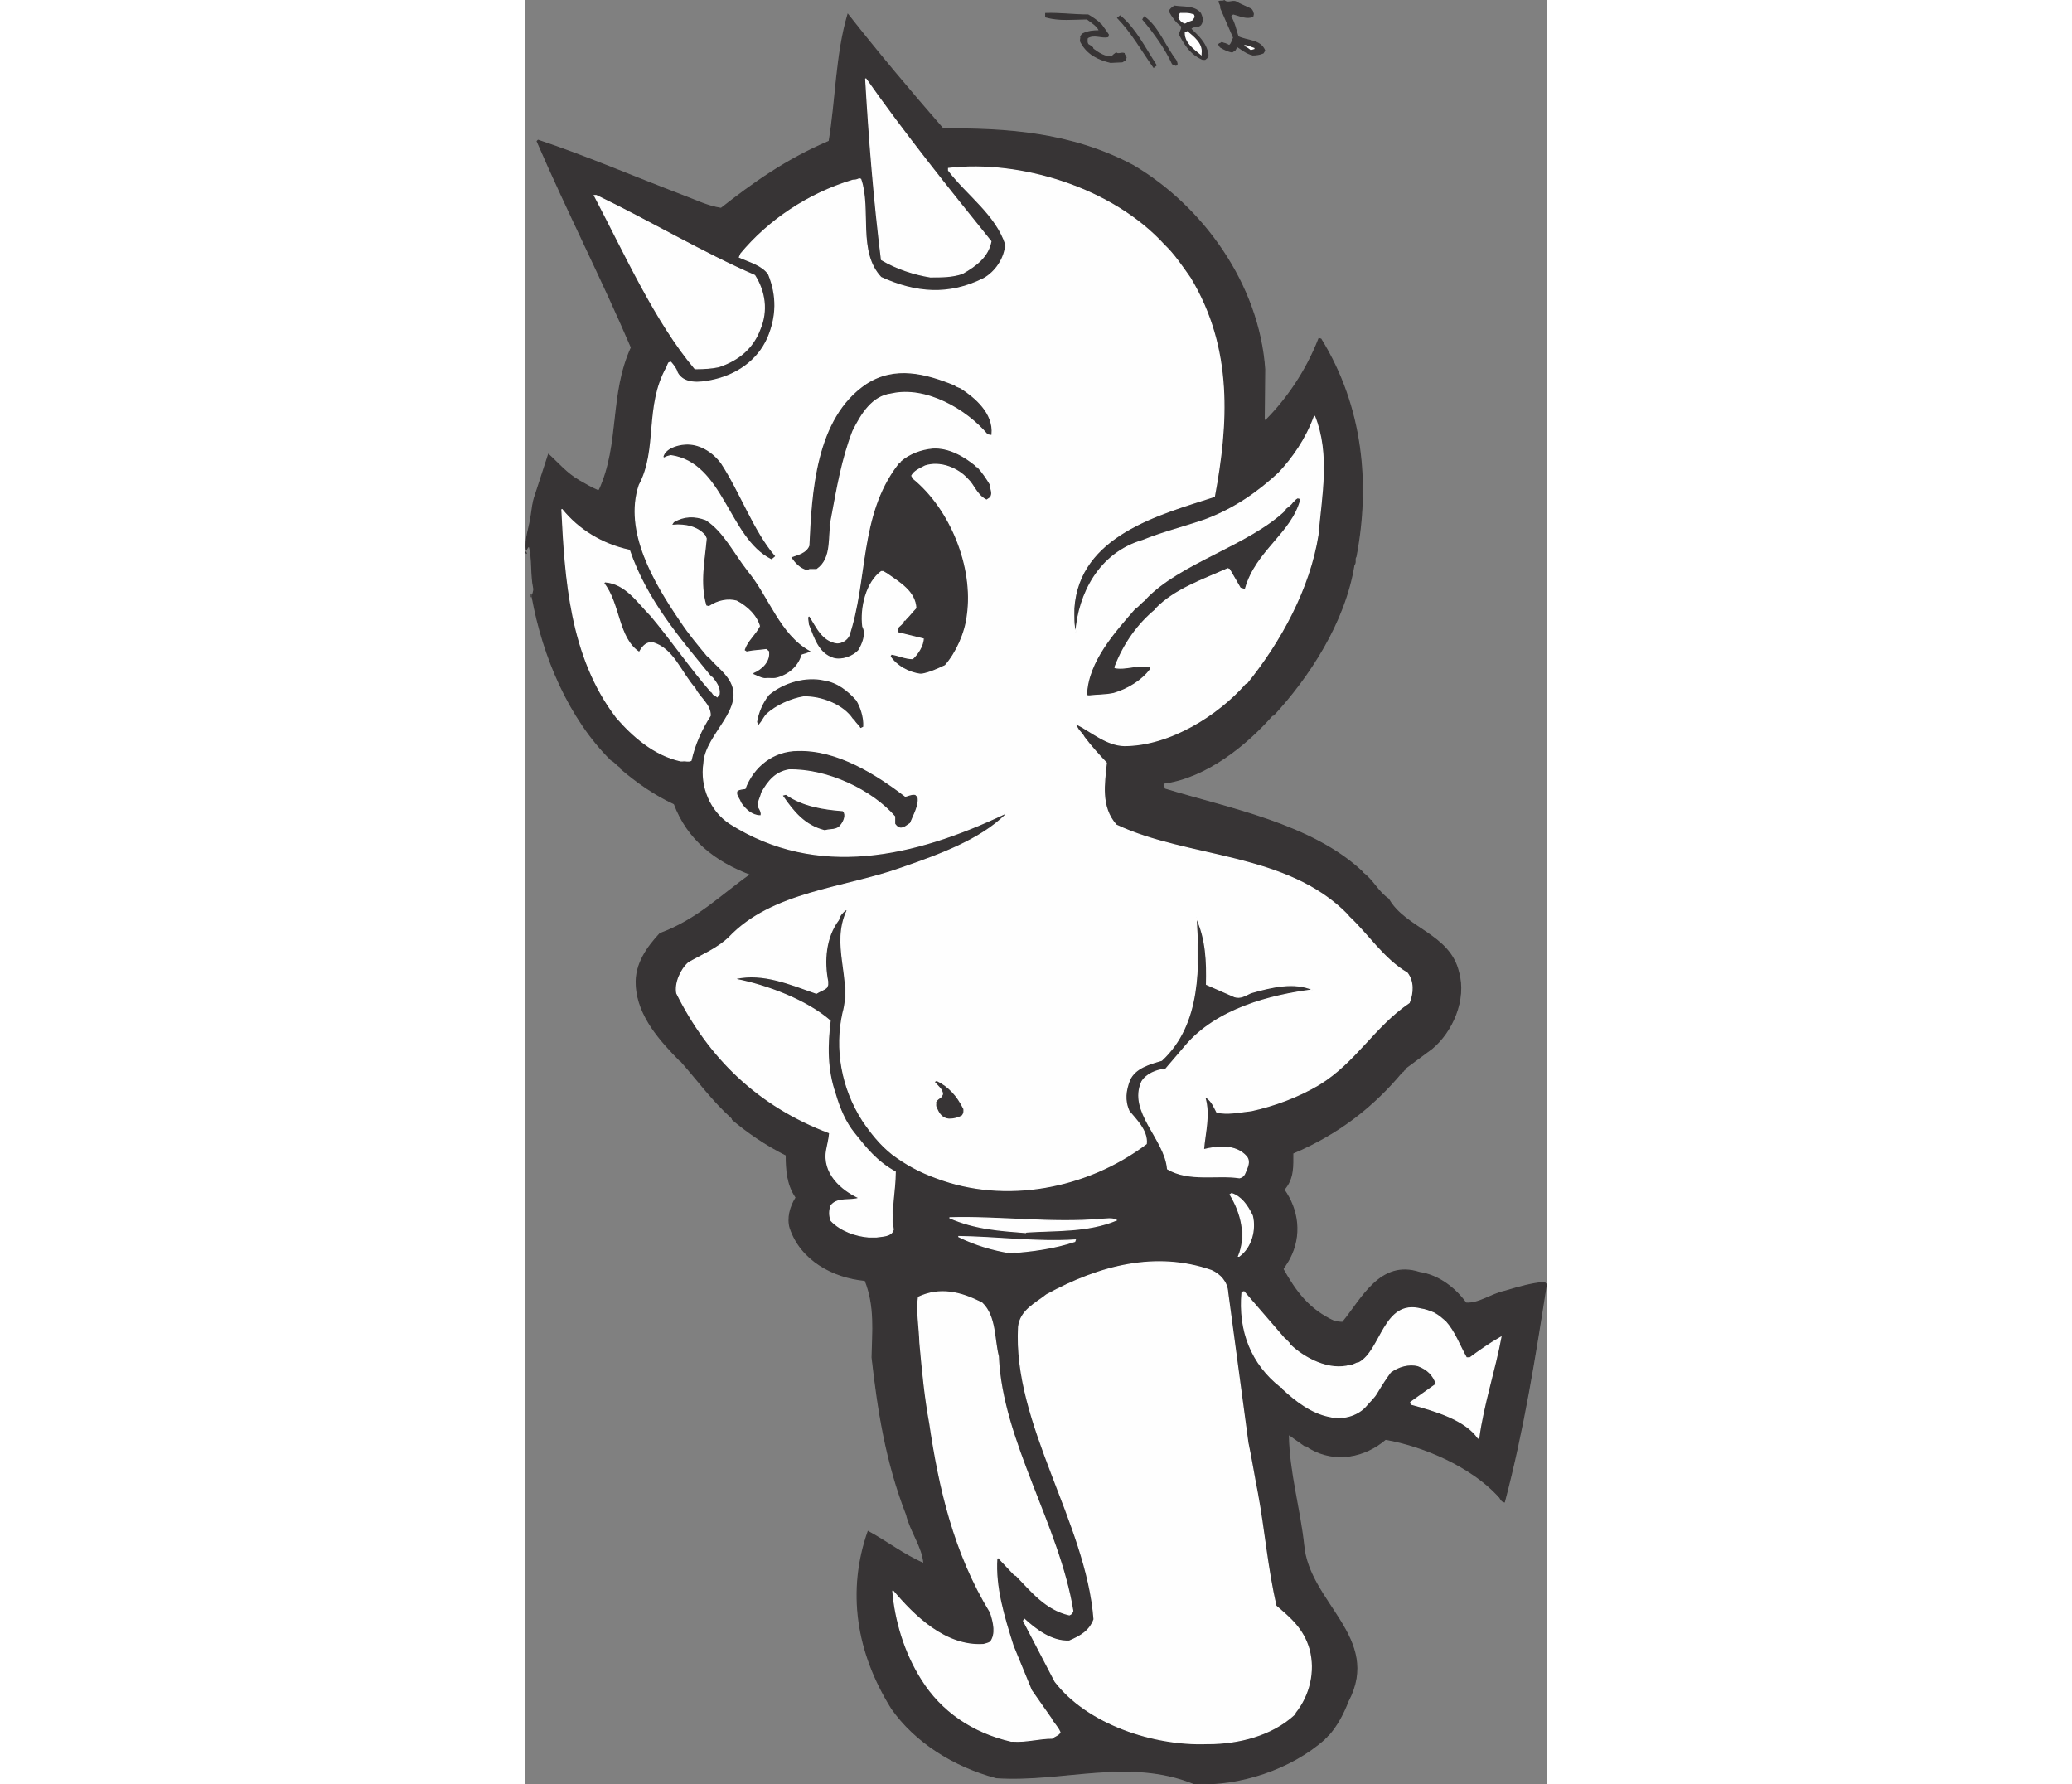 <?xml version="1.0" encoding="UTF-8"?>
<!DOCTYPE svg PUBLIC "-//W3C//DTD SVG 1.1//EN" "http://www.w3.org/Graphics/SVG/1.1/DTD/svg11.dtd">
<!-- Creator: CorelDRAW -->
<svg xmlns="http://www.w3.org/2000/svg" xml:space="preserve" width="7.848in" height="6.757in" version="1.1" style="shape-rendering:geometricPrecision; text-rendering:geometricPrecision; image-rendering:optimizeQuality; fill-rule:evenodd; clip-rule:evenodd"
viewBox="0 0 7846.6 13699.81"
 xmlns:xlink="http://www.w3.org/1999/xlink"
 xmlns:xodm="http://www.corel.com/coreldraw/odm/2003">
 <rect x="0" y="0" width="7846.6" height="13699.81" fill="#808080" stroke="none"/>
 <defs>
  <style type="text/css">
   <![CDATA[
    .str1 {stroke:#FEFEFE;stroke-width:8.18;stroke-miterlimit:2.613}
    .str0 {stroke:#373435;stroke-width:8.18;stroke-miterlimit:2.613}
    .str2 {stroke:#373435;stroke-width:8.18;stroke-linecap:square;stroke-miterlimit:2.613}
    .fil2 {fill:none}
    .fil1 {fill:#FEFEFE}
    .fil0 {fill:#373435}
   ]]>
  </style>
 </defs>
 <g id="Layer_x0020__x0028_Black_x0020_and_x0020_White_x0029_">
  <g id="_2008470372256">
   <path class="fil0 str0" d="M5137.82 13693.9c-503.76,-204.54 -1007.53,-11.37 -1518.87,-45.46 -329.51,-87.12 -624.96,-276.51 -802.98,-530.28 -272.72,-435.58 -340.89,-905.26 -181.81,-1359.79 140.15,75.76 276.51,181.81 428.01,246.21 -7.58,-125 -102.27,-246.21 -132.57,-374.98 -159.09,-409.07 -219.69,-806.79 -265.15,-1208.28 3.79,-196.97 26.52,-390.14 -53.03,-590.89 -246.2,-22.72 -492.4,-155.3 -575.73,-401.49 -22.73,-75.76 0,-162.88 45.45,-234.84 -68.18,-98.49 -75.75,-212.12 -75.75,-325.74 -159.09,-79.55 -295.44,-174.24 -412.86,-272.72l-3.79 -11.37c-147.72,-132.57 -257.57,-284.07 -393.92,-439.37l-7.57 -3.79c-140.15,-143.93 -321.95,-337.1 -333.32,-575.73 -11.36,-166.65 90.91,-299.21 181.82,-397.7 287.86,-106.05 465.88,-291.64 696.94,-454.52 -272.72,-102.27 -484.83,-268.93 -587.1,-541.64 -147.72,-68.18 -284.07,-162.88 -412.85,-272.72l-3.79 -11.36c-26.52,-15.16 -37.88,-37.88 -68.18,-53.03 -321.95,-318.17 -522.71,-791.64 -606.04,-1249.95 0,-22.73 15.15,-41.67 11.37,-68.18 -22.73,-106.06 -7.58,-223.48 -34.09,-321.95 -11.37,0 -18.94,18.94 -22.73,26.51 -11.36,-87.12 26.51,-174.23 37.88,-265.13 7.57,-49.24 11.36,-98.48 30.3,-151.51l102.27 -314.38c75.76,68.18 136.36,143.94 234.84,200.75 45.46,26.52 90.91,53.03 143.94,75.76l11.36 -3.79c162.88,-356.04 79.54,-731.03 246.21,-1094.65 -223.48,-522.7 -496.19,-1056.77 -723.46,-1583.26l7.58 -7.57c363.61,121.21 723.45,276.51 1090.86,416.64 113.63,41.67 208.32,90.91 314.37,106.06 246.21,-193.18 499.98,-374.98 829.52,-515.13 53.02,-318.16 53.02,-666.64 143.93,-973.44 234.84,299.24 477.25,587.1 731.03,878.75 481.03,-3.79 981.01,26.51 1458.26,280.28 534.06,314.38 965.86,912.84 1011.31,1564.33l-3.78 390.13 11.36 3.79c159.09,-159.09 310.59,-374.98 409.07,-628.77l15.15 3.79c321.95,522.71 374.98,1117.38 268.93,1670.38 -15.15,18.94 3.79,41.67 -15.15,64.39 -71.97,443.16 -348.46,859.81 -617.4,1151.47l-11.36 3.79c-193.18,219.69 -499.98,473.46 -829.5,518.91 -11.37,11.37 0,26.52 3.78,45.46 496.19,151.51 1128.74,268.93 1518.87,636.33l3.79 7.58c75.76,53.03 113.63,143.93 196.97,200.75 128.78,227.27 469.67,268.93 537.85,560.58 60.6,212.11 -49.24,458.3 -204.54,587.09l-204.54 151.51 -3.79 11.36 -7.57 3.79 -3.79 7.57 -11.36 7.58c-212.12,253.78 -477.25,469.67 -837.09,621.19 0,94.69 7.57,196.96 -68.18,280.28 109.84,155.3 136.36,352.25 41.66,530.28 -11.36,22.73 -30.3,49.24 -49.24,79.54 98.48,174.24 196.97,310.59 393.92,401.5 18.94,3.79 41.67,7.57 64.39,7.57 147.73,-178.02 287.86,-481.03 590.89,-382.55 151.51,22.72 276.49,124.99 356.04,234.84 98.48,7.58 193.17,-68.18 299.22,-90.91 113.63,-34.09 208.33,-60.6 303.01,-68.18l15.15 15.15c-87.11,556.8 -174.23,1109.8 -321.95,1670.38 -18.94,-3.78 -26.51,-18.93 -37.87,-37.87l-7.58 -3.79 -3.79 -7.58c-204.54,-219.69 -560.58,-378.76 -863.59,-431.79 -159.09,136.36 -382.56,181.81 -575.73,71.96 -11.37,-3.78 -22.73,-22.72 -45.46,-22.72l-117.42 -83.33 -7.57 3.78c3.78,280.3 87.12,560.59 117.42,840.88 37.88,446.95 598.46,712.09 340.89,1200.71 -37.88,98.48 -87.12,189.39 -151.51,261.34l-7.58 3.79 -3.79 7.58 -11.36 7.57 -3.79 7.58c-261.34,234.84 -662.85,363.61 -999.95,344.68l-3.79 0z"/>
   <path class="fil1 str1" d="M5236.3 13387.09c-409.07,15.15 -916.62,-151.52 -1166.61,-477.25l-242.42 -465.89 7.58 -11.36c83.33,75.75 208.32,174.23 344.67,166.66 87.12,-37.88 155.3,-75.76 189.39,-166.66 -56.81,-746.19 -621.18,-1496.15 -579.52,-2246.12 15.15,-128.78 136.36,-181.81 215.91,-246.2 409.07,-223.48 840.86,-333.32 1265.09,-185.6 68.18,30.3 121.21,90.9 125,166.66l155.3 1155.25c26.51,125 45.45,249.99 71.97,382.56 53.03,284.07 75.75,579.52 143.93,871.17 106.06,90.9 208.33,174.23 253.78,333.31 45.46,170.45 0,352.25 -106.05,484.83l-3.79 11.36c-178.03,166.66 -439.37,227.27 -662.85,227.27l-11.37 0z"/>
   <path class="fil1 str1" d="M3732.59 13368.15c-295.43,-68.18 -534.06,-231.06 -685.57,-473.47 -132.57,-208.32 -204.54,-454.52 -223.48,-681.79 159.09,189.39 401.49,431.8 696.93,412.86 11.36,-3.79 34.09,-7.57 53.03,-18.94 45.45,-60.6 26.51,-147.72 0,-227.26 -280.28,-458.31 -393.91,-962.08 -465.88,-1450.69 -37.88,-204.54 -56.81,-409.07 -75.75,-617.4 -3.79,-121.21 -26.52,-249.99 -11.37,-352.25 162.88,-75.76 321.95,-41.67 488.61,45.45 106.05,102.27 90.9,276.51 124.99,409.07 26.52,647.7 465.89,1299.19 571.95,1954.45 -3.79,11.37 -7.58,22.73 -26.52,30.31 -181.81,-41.67 -291.65,-181.82 -409.07,-303.03l-11.36 -3.78 -125 -132.58 -11.36 3.79c-15.15,223.48 53.03,446.95 125,674.22l140.14 340.89 151.52 215.9c15.15,34.09 49.24,60.6 68.18,106.06 -11.37,22.72 -37.88,26.51 -60.61,45.45 -98.48,0 -200.75,30.3 -299.22,22.73l-15.15 0z"/>
   <path class="fil1 str1" d="M7319.55 11042.49c-98.48,-143.93 -333.31,-212.11 -515.13,-261.36l-3.78 -15.15 196.96 -140.14c-22.73,-68.18 -68.18,-113.64 -140.15,-140.15 -68.18,-18.94 -151.51,3.79 -212.11,49.24 -34.09,45.45 -68.18,98.48 -102.27,155.3 -22.73,41.66 -56.82,68.18 -90.91,109.84 -68.18,71.97 -178.03,98.49 -272.72,75.76 -140.15,-26.52 -261.36,-121.21 -359.83,-212.12l-3.79 -11.36 -11.36 -3.79c-227.27,-178.02 -325.74,-431.79 -299.22,-727.24l15.15 -3.79 314.37 363.62 7.58 3.79 3.79 7.57 11.36 7.58 3.79 7.57 7.57 3.79 3.79 11.36c109.85,106.06 303.01,208.33 465.89,159.09 18.94,3.79 41.66,-18.94 64.39,-18.94 174.24,-90.91 189.39,-488.61 477.25,-412.86 30.3,3.79 60.6,15.15 98.48,30.31 41.67,22.72 64.39,45.45 90.91,68.18 68.18,75.75 106.06,181.81 159.08,276.49l26.52 0c71.97,-53.03 151.51,-109.84 238.63,-159.08 -45.45,246.2 -136.36,518.91 -170.45,776.48l-3.79 0z"/>
   <path class="fil1 str1" d="M5478.72 9644.83c64.39,-155.3 22.73,-329.53 -64.39,-473.46l11.36 -7.58c71.97,22.73 121.21,90.91 159.09,170.45 26.51,106.06 -7.58,242.42 -102.27,310.59l-3.79 0z"/>
   <path class="fil1 str1" d="M3721.22 9618.32c-132.57,-22.73 -265.12,-60.61 -393.91,-125 295.43,3.79 598.45,45.45 897.68,26.51l-3.79 11.37c-159.09,53.03 -329.53,75.75 -492.4,87.12l-7.58 0z"/>
   <path class="fil1 str1" d="M2637.95 9497.11c-94.7,-7.58 -212.12,-45.46 -287.86,-125 -15.15,-37.88 -15.15,-79.54 0,-117.42 53.03,-64.39 151.51,-30.3 215.9,-56.82 -140.15,-64.39 -284.07,-193.17 -249.99,-371.19 7.57,-41.66 18.94,-83.33 22.72,-128.78 -553,-208.33 -927.98,-579.52 -1174.19,-1071.92 -15.15,-75.76 30.3,-181.81 90.91,-234.84 98.48,-56.81 219.69,-106.05 310.59,-193.17 333.31,-352.26 882.53,-374.98 1325.7,-534.07 295.44,-102.27 602.25,-215.9 795.4,-405.28l-3.79 -11.37c-696.93,329.53 -1439.31,499.98 -2109.74,75.76 -151.51,-98.48 -227.26,-287.86 -200.75,-462.1 11.36,-227.27 337.1,-420.43 196.96,-643.91 -41.66,-64.39 -94.69,-102.27 -147.72,-162.88l-7.57 -7.57 -3.79 -7.58 -11.37 -3.78c-71.96,-87.12 -136.36,-162.88 -204.54,-265.15 -204.54,-299.22 -435.58,-693.15 -318.16,-1045.41 147.72,-276.49 41.67,-602.24 212.12,-905.25 3.78,-7.58 7.57,-22.73 15.15,-34.09l15.15 -3.79c18.94,22.72 41.66,49.24 49.24,79.54 49.24,90.91 170.45,79.54 261.36,60.61 189.39,-37.88 356.04,-147.73 435.58,-329.53 68.18,-162.88 71.97,-321.95 3.79,-488.61 -49.24,-68.18 -136.36,-90.91 -223.48,-128.79l11.36 -26.51c208.33,-250 507.56,-458.31 859.81,-564.37 22.73,0 34.09,-3.79 49.24,-11.37l11.36 3.79c79.55,231.06 -30.3,556.8 155.3,753.76 265.15,121.21 522.71,143.94 791.63,7.58 87.12,-49.25 159.08,-151.52 166.66,-261.36 -75.76,-231.06 -295.43,-378.77 -439.36,-568.16l0 -15.15c552.99,-64.39 1257.51,151.51 1655.22,587.1 75.75,71.96 136.36,162.87 200.75,253.78 329.53,545.43 287.86,1128.74 185.6,1677.95 -420.43,136.36 -1041.62,295.44 -1079.5,859.81 0,56.82 -3.78,132.57 15.15,185.6 22.73,-295.44 178.03,-609.82 515.13,-708.3 159.09,-64.4 318.17,-102.27 481.04,-159.09 231.05,-87.12 409.07,-215.9 564.37,-359.83 106.06,-113.63 208.33,-257.57 272.72,-435.58 117.42,291.64 53.03,609.82 26.51,912.83 -64.39,409.07 -287.86,818.15 -545.43,1136.31l-11.36 3.79c-208.33,238.63 -579.52,477.25 -931.77,477.25 -136.36,-3.79 -253.78,-109.84 -367.41,-166.66 0,41.66 41.67,64.39 60.61,102.27 56.81,75.75 113.63,136.36 170.45,196.96 -15.15,155.3 -49.24,337.11 75.75,477.25 553.01,261.36 1310.55,208.33 1780.23,693.16l3.79 7.57c147.72,136.36 265.13,325.74 450.73,435.59 49.24,64.38 45.45,151.5 15.15,227.24 -268.93,181.82 -409.07,454.53 -693.15,628.76 -159.09,94.7 -344.68,162.88 -518.92,200.76 -102.27,11.36 -181.81,30.3 -265.13,11.36 -18.94,-34.09 -34.09,-79.54 -75.76,-109.85l-15.15 0c37.88,132.58 0,261.36 -11.36,397.71 106.06,-26.51 246.2,-41.66 329.53,53.03 30.3,37.88 7.57,79.54 -7.58,117.42 -7.58,18.94 -15.15,37.88 -45.45,45.45 -174.24,-26.51 -386.35,30.31 -553.01,-68.18 -18.94,-231.05 -303.01,-439.37 -196.96,-670.42 34.09,-56.82 113.63,-90.91 181.81,-94.7l155.3 -181.81c238.63,-280.3 647.7,-386.34 977.23,-428.01 -143.94,-64.39 -318.17,-22.73 -477.25,22.73 -41.67,18.94 -79.55,45.45 -125,30.3l-215.9 -94.69c3.78,-166.66 0,-348.46 -79.55,-515.12 22.73,371.19 37.88,818.13 -265.13,1098.42 -90.91,26.52 -204.54,56.82 -246.21,151.51 -30.3,79.55 -41.66,155.3 -3.79,238.63 45.46,56.82 143.94,147.73 132.58,250 -458.31,344.68 -1083.29,462.1 -1613.56,261.34 -124.99,-45.45 -231.05,-102.27 -337.1,-181.81 -94.69,-75.75 -162.87,-162.87 -227.27,-257.57 -162.87,-253.78 -212.11,-553 -151.51,-825.71 75.76,-265.15 -94.69,-522.7 34.09,-791.63l-15.15 0c-22.72,18.94 -45.45,41.67 -53.03,75.76 -102.27,136.36 -113.63,318.16 -83.33,473.45l0 26.51 -7.57 18.94c-18.94,18.94 -49.24,26.52 -79.55,45.46 -204.54,-71.97 -409.07,-159.08 -617.39,-113.64l3.78 7.58c231.06,45.45 537.86,159.08 719.67,318.16 -22.73,181.81 -26.51,371.19 37.88,556.79 34.09,117.43 79.54,223.48 147.72,306.8 90.91,113.64 170.45,215.91 314.38,295.44 0,147.72 -37.88,291.65 -15.15,443.16 -15.15,53.03 -83.33,49.24 -128.79,56.82 -15.15,0 -34.09,0 -56.81,0l-3.79 0z"/>
   <path class="fil1 str1" d="M3842.43 9463.02c-189.39,-15.15 -386.33,-26.52 -583.3,-113.64 378.76,-11.36 780.27,45.46 1170.4,11.37 30.3,0 75.75,-11.37 109.84,7.57 -219.69,90.91 -462.1,75.76 -689.36,90.91l-7.58 3.79z"/>
   <path class="fil0 str0" d="M3255.35 8584.27c-45.46,-3.78 -71.97,-34.09 -90.91,-87.12 -7.58,-7.57 0,-22.72 -3.79,-34.09 7.58,-15.15 22.73,-22.72 41.67,-37.87l11.36 -22.73c0,-41.67 -37.88,-68.18 -60.6,-94.69l7.57 -3.79c90.91,45.45 151.51,113.63 200.75,212.11 0,15.15 3.79,26.52 -11.36,45.46 -30.3,15.15 -56.82,22.72 -94.69,22.72z"/>
   <path class="fil0 str0" d="M2297.06 6368.47c-143.94,-37.87 -227.27,-136.36 -310.59,-257.57l15.15 -3.78c132.57,90.9 291.65,113.63 435.59,124.99 22.72,22.73 3.78,71.97 -18.94,98.49 -26.52,37.87 -71.97,26.51 -113.64,37.87l-7.57 0z"/>
   <path class="fil0 str0" d="M2880.37 6349.53c-15.16,-3.78 -22.73,-11.36 -34.09,-26.51 0,-15.15 0,-34.09 0,-56.82 -181.82,-208.32 -526.5,-371.19 -821.94,-363.61 -106.06,18.94 -162.88,87.12 -215.91,181.81 -7.57,37.88 -30.3,68.18 -26.51,109.85 3.79,7.57 26.51,37.87 22.73,60.6 -56.82,0 -109.85,-45.45 -143.94,-98.48 -3.79,-22.73 -37.88,-53.03 -26.51,-79.55 15.15,-11.36 37.87,-11.36 60.6,-15.15 64.39,-174.23 215.9,-291.65 401.5,-291.65 299.22,-7.57 594.67,178.03 821.92,352.26 22.73,-3.79 45.46,-18.94 75.76,-15.15l15.15 15.15c11.36,56.81 -34.09,136.36 -56.82,193.17 -18.94,11.37 -45.45,37.88 -71.96,34.09z"/>
   <path class="fil1 str1" d="M1194.83 5841.98c-204.54,-45.45 -367.4,-189.39 -492.4,-333.31 -359.83,-469.68 -393.92,-1075.71 -420.43,-1598.41 125,155.29 306.8,268.93 518.92,314.37 132.57,386.34 386.34,678 621.18,965.86l7.58 7.58 7.57 3.79c30.3,37.88 60.61,79.54 53.03,128.78l-15.15 18.94c-11.36,-11.36 -30.3,-11.36 -37.88,-34.09l-7.57 -3.79c-159.09,-181.81 -303.03,-393.92 -462.1,-583.3 -102.27,-102.27 -193.18,-250 -356.04,-261.36l-7.58 11.36c125,159.09 106.06,420.44 272.72,530.28 18.94,-34.09 45.45,-75.75 98.48,-75.75 162.88,45.45 215.91,223.47 329.53,352.25 34.09,71.97 117.42,121.21 117.42,208.33 -68.18,106.05 -121.21,223.48 -147.72,344.67 -18.94,11.37 -41.67,0 -64.39,3.79l-15.16 0z"/>
   <path class="fil0 str0" d="M2577.34 5584.41c-11.36,-22.72 -30.3,-30.3 -49.24,-64.39l-7.57 -3.79c-71.97,-109.84 -242.42,-178.02 -382.56,-174.23 -94.69,15.15 -215.9,68.18 -287.86,136.36 -22.73,22.72 -34.09,53.02 -56.82,79.54l-7.57 -15.15c11.36,-68.18 41.66,-143.94 90.9,-204.54 113.64,-94.7 280.3,-140.15 416.65,-109.85 102.27,15.15 181.81,79.55 246.21,151.51 30.3,49.24 56.81,128.79 53.02,196.97l-15.15 7.57z"/>
   <path class="fil0 str0" d="M4319.68 5334.43c7.58,-253.78 219.69,-484.83 367.41,-655.28 34.09,-22.72 45.45,-45.45 79.54,-68.18l3.79 -7.57c261.34,-276.51 784.06,-409.07 1071.92,-681.79l3.79 -11.36c18.93,-15.16 37.87,-26.52 56.81,-53.03 7.58,-3.79 15.15,-18.94 30.3,-26.52l15.16 3.79c-68.18,257.57 -340.89,390.13 -424.23,681.79l-26.51 -7.58 -83.33 -143.93 -18.94 -7.58c-193.18,87.12 -409.07,159.09 -556.79,310.59l-3.79 7.58c-132.57,109.84 -242.42,257.57 -314.38,446.94l3.79 11.37c87.12,18.94 178.03,-26.52 268.93,-7.58l0 11.37c-56.81,75.75 -159.08,143.93 -272.72,178.02 -68.18,15.15 -128.78,11.36 -185.6,18.94l-15.15 0z"/>
   <path class="fil0 str0" d="M1838.74 5201.86c-30.31,-3.79 -53.03,-18.94 -83.33,-30.3 64.39,-26.52 136.36,-90.91 121.2,-174.24l-22.72 -18.94c-49.24,7.57 -98.48,7.57 -151.51,18.94l-11.37 -7.58c22.73,-68.18 83.33,-113.63 117.42,-181.81 -22.72,-83.33 -94.69,-155.3 -181.81,-200.75 -68.18,-18.94 -147.72,-3.79 -215.9,41.66l-15.15 -3.79c-49.24,-170.45 -11.37,-337.1 3.78,-511.34l-11.36 -26.51c-60.6,-71.97 -159.09,-90.91 -249.99,-83.33l7.57 -11.36c79.55,-45.46 155.3,-45.46 238.63,-15.16 136.36,87.12 212.12,250 321.95,390.14 162.88,196.96 246.21,484.82 477.25,613.61l-30.3 11.36c-11.36,3.79 -18.94,3.79 -34.09,11.36 -22.72,83.33 -90.9,147.73 -185.6,174.24 -26.51,7.58 -60.6,0 -90.91,3.79l-3.78 0z"/>
   <path class="fil0 str0" d="M3031.87 5167.77c-79.55,-11.37 -170.45,-56.82 -219.69,-128.79l3.78 -7.57c49.24,7.57 102.27,34.09 162.88,34.09 37.88,-34.09 87.12,-102.27 87.12,-166.66l-200.76 -49.25 0 -15.15c7.58,-26.51 37.88,-30.3 49.25,-64.39l11.36 -3.79 3.79 -7.57 7.57 -7.58c22.73,-22.72 41.67,-49.24 68.18,-75.75l3.79 -7.58c-7.58,-132.57 -128.78,-200.75 -231.05,-272.72 -3.79,0 -11.37,-7.57 -26.52,-15.15l-18.94 0c-121.21,87.12 -166.66,287.86 -147.72,431.8 30.3,53.03 0,128.78 -30.3,178.02 -37.88,41.67 -121.21,75.76 -185.6,56.82 -109.85,-34.09 -143.94,-147.72 -185.61,-253.78 0,-18.94 -7.57,-34.09 -3.78,-56.82 53.03,83.33 98.48,193.18 215.9,208.33 37.88,0 79.54,-22.73 98.48,-60.61 143.94,-428 75.76,-920.41 367.41,-1306.76l7.57 -7.57 3.79 -7.58 11.36 -3.79 3.79 -11.36c64.39,-56.82 155.3,-90.91 242.42,-98.48 125,-7.58 242.42,64.39 325.74,132.57l3.79 7.57 11.36 3.79c34.08,37.88 68.17,87.12 94.68,132.57 -3.78,26.52 22.73,60.61 0,90.91l-22.72 15.15c-71.96,-37.88 -87.11,-109.84 -140.14,-159.08 -79.54,-87.12 -215.9,-140.15 -333.32,-102.27 -41.66,22.72 -87.11,37.87 -109.84,83.33l15.15 26.51c284.07,231.06 465.89,674.22 412.86,1045.41 -15.15,132.57 -83.33,284.07 -166.66,378.77 -56.82,26.51 -113.64,53.02 -174.24,64.39l-15.15 0z"/>
   <path class="fil0 str0" d="M2164.49 4372.34c-49.25,-11.36 -87.12,-53.02 -113.64,-90.9 41.67,-15.15 113.64,-30.3 136.36,-90.91 18.94,-401.49 45.46,-977.23 435.59,-1238.58 215.9,-140.15 450.73,-79.55 674.21,11.36 3.79,7.58 26.52,15.15 45.45,22.73 109.85,71.97 249.99,189.39 234.84,348.46l-22.73 -3.78c-162.86,-193.18 -477.24,-374.98 -742.38,-314.38 -151.52,18.94 -234.85,155.3 -303.03,291.65 -83.33,215.9 -121.21,439.37 -162.87,662.85 -30.3,140.15 11.36,310.59 -109.85,393.92 -11.36,0 -30.3,0 -53.03,0l-18.93 7.57z"/>
   <path class="fil0 str0" d="M1891.77 4289.01c-325.74,-162.87 -363.62,-742.39 -772.7,-799.21 -15.15,3.79 -37.88,7.58 -53.03,18.94 15.15,-60.6 102.27,-87.12 162.87,-90.91 109.85,-7.57 212.12,60.61 272.72,143.94 143.94,219.69 250,518.92 412.86,708.3l-22.72 18.94z"/>
   <path class="fil1 str1" d="M1304.67 2830.75c-303.01,-359.83 -534.07,-874.96 -772.7,-1329.49l15.15 0c409.07,196.96 821.94,443.16 1215.86,613.61 79.54,125 98.48,272.72 41.67,409.07 -53.03,143.93 -159.09,238.63 -318.17,291.65 -53.03,11.36 -113.63,15.15 -170.45,15.15l-11.36 0z"/>
   <path class="fil1 str1" d="M3111.41 2126.23c-117.42,-18.94 -253.78,-60.6 -374.98,-132.57 -56.82,-458.31 -94.69,-927.99 -121.21,-1390.08 295.44,420.43 632.55,840.86 962.07,1249.94 -22.73,117.42 -113.63,185.6 -219.68,246.21 -79.55,26.51 -155.3,26.51 -238.63,26.51l-7.58 0z"/>
   <path class="fil0 str0" d="M4827.23 516.46c-90.9,-128.79 -166.66,-265.15 -276.49,-378.77l18.93 -15.15c117.43,98.48 185.61,238.63 276.51,378.77l-18.94 15.15z"/>
   <path class="fil0 str0" d="M4997.68 501.31l-26.51 -11.37c-53.03,-117.42 -143.94,-242.42 -227.27,-340.89l11.37 -18.94c106.05,75.76 155.29,219.69 242.41,333.32 3.79,7.57 11.37,22.72 7.58,34.09l-7.58 3.79z"/>
   <path class="fil0 str0" d="M4493.92 478.58c-90.91,-22.73 -174.24,-60.61 -223.48,-151.51 -11.36,-15.15 0,-30.3 -3.79,-45.46l11.37 -18.93c41.66,-22.73 87.11,-26.52 132.57,-26.52 -15.15,-37.88 -60.61,-64.39 -94.7,-90.91 -106.05,0 -208.32,15.16 -318.16,-15.15l0 -26.51c109.85,-3.79 212.12,11.36 325.74,11.36 26.51,15.15 60.6,37.88 87.12,60.61l3.79 7.57 11.36 7.58c15.15,22.72 34.09,45.45 53.03,75.75l-3.79 15.15c-49.24,11.37 -102.27,-22.72 -155.3,7.58l-3.79 7.58c0,15.15 -3.78,30.3 7.58,45.45l18.94 11.36 3.79 7.58 11.36 3.79 3.79 11.36c41.66,30.3 94.69,68.18 147.72,56.82 7.58,-11.37 15.15,-15.16 30.3,-26.52 15.15,15.15 37.88,-3.79 60.61,3.79 0,7.57 7.57,15.15 15.15,30.3l-3.79 15.15c0,7.58 -15.15,11.37 -26.51,18.94 -22.73,0 -56.82,3.79 -83.34,3.79l-7.57 0z"/>
   <path class="fil0 str0" d="M5202.21 455.85c-83.33,-37.88 -124.99,-94.69 -174.23,-185.6 -7.58,-22.73 22.72,-45.45 11.36,-71.97 -37.88,-26.51 -64.39,-64.39 -90.91,-109.84l3.79 -11.37c7.58,-11.36 18.94,-18.93 34.09,-30.3 64.39,11.37 155.3,-3.79 200.75,56.82 11.37,26.51 22.73,56.82 0,87.12 -22.72,22.72 -56.81,3.79 -75.75,30.3 53.03,53.03 117.42,106.06 132.57,196.96l0 15.16c-7.58,11.36 -11.36,15.15 -22.73,22.72l-18.94 0z"/>
   <path class="fil0 str0" d="M5588.57 421.76c-49.24,-11.36 -83.33,-41.66 -125,-68.18 0,7.58 -3.79,18.94 -11.36,30.3l-22.73 15.16c-26.51,-3.79 -60.6,-18.94 -90.91,-37.88l-11.36 -18.94c0,-7.58 15.15,-7.58 22.73,-15.15 18.94,7.57 34.09,7.57 56.81,22.72 18.94,-11.36 22.73,-37.87 34.09,-60.6l-98.48 -227.27c3.79,-15.15 -7.57,-34.09 -15.15,-49.24 11.36,-7.57 30.3,0 41.67,-7.57 26.51,22.72 56.81,0 87.11,7.57 37.88,22.73 71.97,34.09 117.43,56.82 11.36,7.57 15.15,22.73 18.93,37.88l-3.78 18.94c-45.46,18.93 -94.7,-3.79 -147.73,-18.94l-15.15 3.78 -7.57 15.16c30.3,49.24 37.87,98.48 56.81,155.29 68.18,34.09 170.45,22.73 204.54,106.06l-11.36 18.94c-26.51,11.36 -53.03,15.15 -79.54,15.15z"/>
   <path class="fil1 str1" d="M5190.85 417.97c-49.24,-41.66 -121.21,-87.11 -121.21,-166.66l15.15 -7.57c45.46,37.87 117.42,90.9 106.06,166.66l0 7.57z"/>
   <path class="fil1 str1" d="M5573.42 380.1c-11.37,-7.58 -26.52,-22.73 -49.25,-30.31 22.73,0 49.25,15.16 75.76,22.73l-26.51 7.58z"/>
   <path class="fil1 str1" d="M5062.08 175.57c-18.94,-7.58 -30.31,-18.94 -41.67,-41.67 11.36,-3.79 0,-18.94 11.36,-30.3 34.09,0 64.4,-3.79 102.27,11.36l3.79 15.15 -15.15 22.73c-15.15,7.58 -30.3,7.58 -53.03,22.73l-7.57 0z"/>
   <line class="fil2 str2" x1="47.16" y1="4580.67" x2="47.16" y2= "4561.73" />
   <line class="fil2 str2" x1="9.28" y1="4247.36" x2="5.49" y2= "4239.78" />
  </g>
 </g>
</svg>
